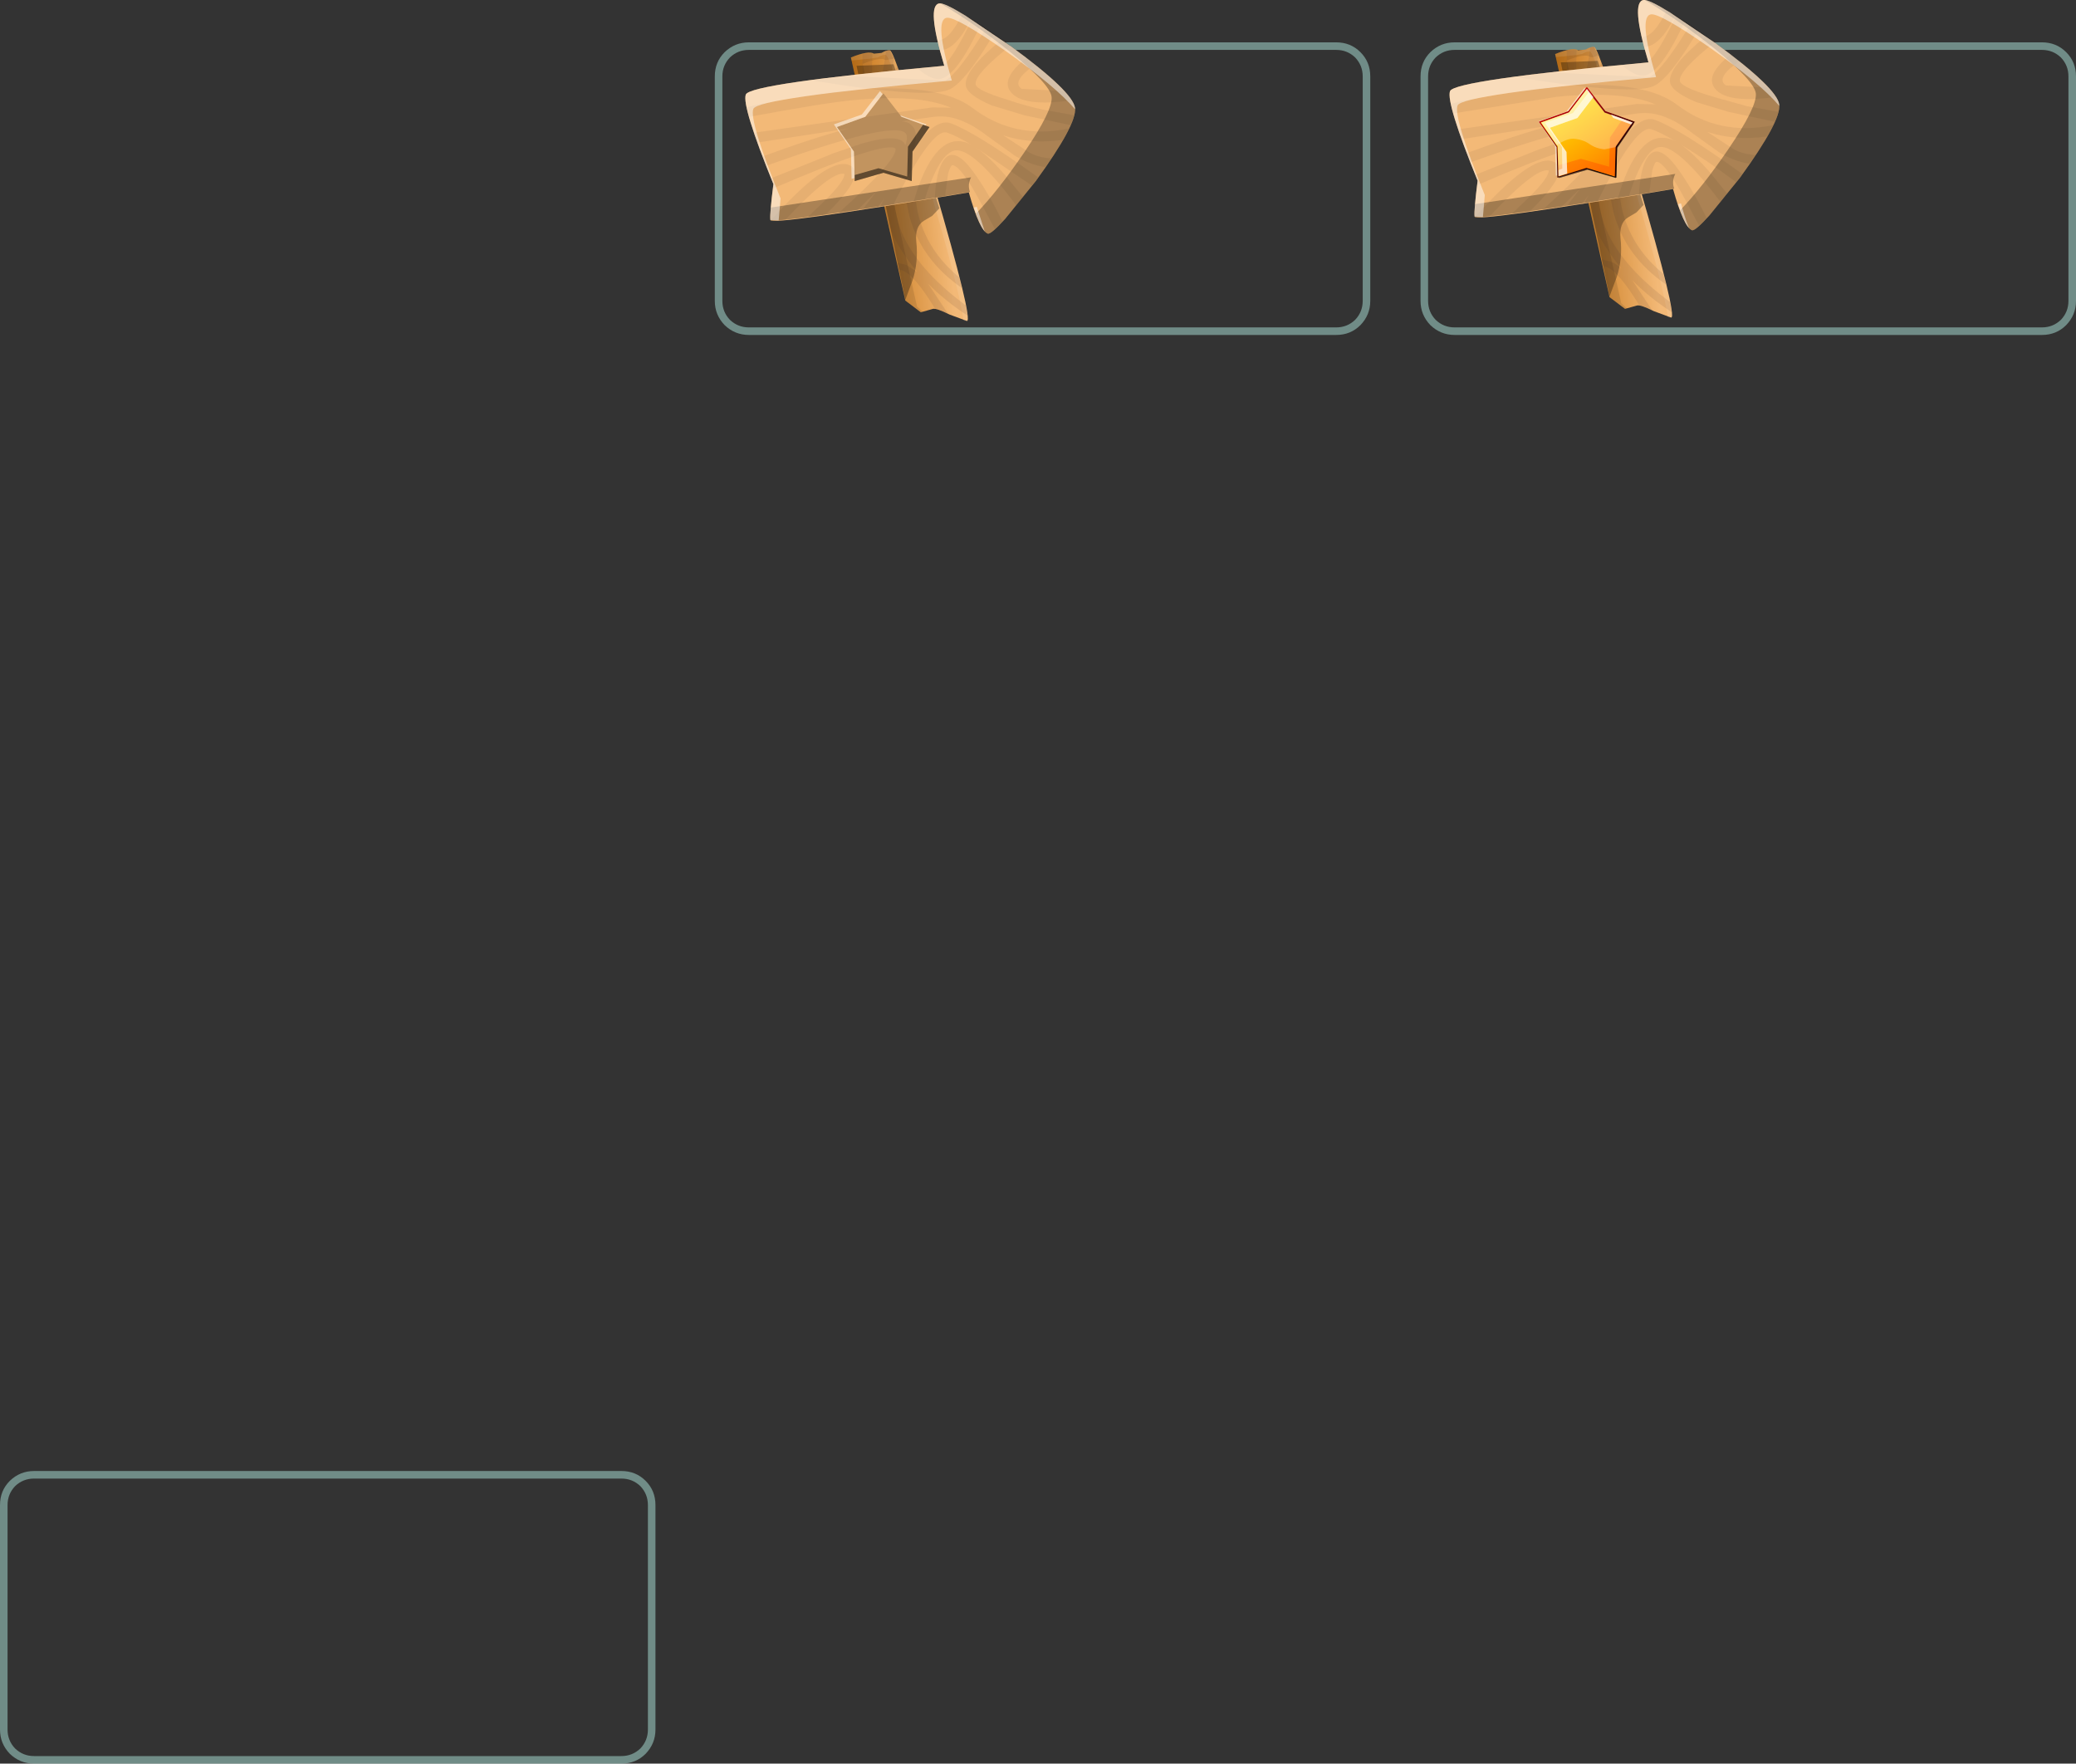 <?xml version="1.0" encoding="UTF-8" standalone="no"?>
<svg xmlns:xlink="http://www.w3.org/1999/xlink" height="233.25px" width="274.6px" xmlns="http://www.w3.org/2000/svg">
  <rect width="100%" height="100%" fill="#333333" stroke="none"/>
  <g transform="matrix(1.0, 0.0, 0.0, 1.0, -372.25, -90.2)">
    <path d="M376.75 284.75 Q374.9 284.75 373.55 286.05 372.25 287.35 372.25 289.25 L372.25 318.95 Q372.25 320.8 373.55 322.15 374.9 323.45 376.75 323.45 L454.45 323.45 Q456.35 323.45 457.65 322.15 458.95 320.8 458.95 318.95 L458.95 289.25 Q458.95 287.35 457.65 286.05 456.35 284.75 454.45 284.75 L376.75 284.75 M376.75 285.75 L454.45 285.75 Q455.9 285.75 456.95 286.75 457.95 287.8 457.95 289.25 L457.95 318.95 Q457.95 320.4 456.95 321.45 455.9 322.45 454.45 322.45 L376.75 322.45 Q375.3 322.45 374.25 321.45 373.25 320.4 373.25 318.95 L373.25 289.25 Q373.25 287.8 374.25 286.75 375.3 285.75 376.75 285.75" fill="#ade6db" fill-opacity="0.498" fill-rule="evenodd" stroke="none"/>
    <path d="M471.3 95.8 Q469.45 95.8 468.1 97.1 466.8 98.4 466.8 100.3 L466.8 130.0 Q466.8 131.85 468.1 133.2 469.45 134.5 471.3 134.5 L549.0 134.5 Q550.9 134.5 552.2 133.2 553.5 131.85 553.5 130.0 L553.5 100.3 Q553.5 98.4 552.2 97.1 550.9 95.8 549.0 95.8 L471.3 95.8 M471.3 96.8 L549.0 96.8 Q550.45 96.8 551.5 97.8 552.5 98.85 552.5 100.3 L552.5 130.0 Q552.5 131.45 551.5 132.5 550.45 133.5 549.0 133.5 L471.3 133.5 Q469.85 133.5 468.8 132.5 467.8 131.45 467.8 130.0 L467.8 100.3 Q467.8 98.85 468.8 97.8 469.85 96.8 471.3 96.8" fill="#ade6db" fill-opacity="0.498" fill-rule="evenodd" stroke="none"/>
    <path d="M564.65 95.8 Q562.8 95.8 561.45 97.1 560.15 98.4 560.15 100.3 L560.15 130.0 Q560.15 131.85 561.45 133.2 562.8 134.5 564.65 134.5 L642.35 134.5 Q644.25 134.5 645.55 133.2 646.85 131.85 646.85 130.0 L646.85 100.3 Q646.85 98.4 645.55 97.1 644.25 95.8 642.35 95.8 L564.65 95.8 M564.65 96.8 L642.35 96.8 Q643.8 96.8 644.85 97.8 645.85 98.85 645.85 100.3 L645.85 130.0 Q645.85 131.45 644.85 132.5 643.8 133.5 642.35 133.5 L564.65 133.5 Q563.2 133.5 562.15 132.5 561.15 131.45 561.15 130.0 L561.15 100.3 Q561.15 98.85 562.15 97.8 563.2 96.8 564.65 96.8" fill="#ade6db" fill-opacity="0.498" fill-rule="evenodd" stroke="none"/>
    <path d="M494.05 131.5 L495.65 131.05 Q496.15 130.95 497.85 131.8 L500.15 132.65 Q501.0 132.6 495.8 114.75 490.65 96.9 489.95 96.85 489.55 96.8 488.85 97.2 L487.85 97.3 Q487.15 96.85 484.8 97.8 L492.0 129.95 494.05 131.5" fill="url(#gradient0)" fill-rule="evenodd" stroke="none"/>
    <path d="M494.05 131.5 L494.3 131.45 493.55 130.75 486.35 98.65 Q488.7 97.7 489.4 98.15 L490.5 97.95 489.95 96.85 Q489.55 96.8 488.85 97.2 L487.85 97.3 Q487.15 96.85 484.8 97.8 L492.0 129.95 494.05 131.5" fill="#000000" fill-opacity="0.098" fill-rule="evenodd" stroke="none"/>
    <path d="M494.65 113.2 Q499.3 128.95 499.7 132.6 L500.15 132.65 Q501.0 132.6 495.8 114.75 490.65 96.9 489.95 96.85 489.55 96.8 488.85 97.2 L487.85 97.3 Q487.15 96.85 484.8 97.8 L484.9 98.2 487.35 97.95 488.35 97.8 Q489.05 97.4 489.4 97.45 490.05 97.45 494.65 113.2" fill="#ffffff" fill-opacity="0.098" fill-rule="evenodd" stroke="none"/>
    <path d="M487.55 103.55 L488.65 103.45 Q489.75 102.8 490.5 97.95 L489.95 96.85 489.45 96.9 Q488.9 101.15 488.05 102.6 L487.85 101.8 Q487.65 100.8 487.6 98.9 L487.65 97.25 486.35 97.3 Q486.25 99.95 486.6 101.9 L486.9 102.95 487.55 103.55 M486.8 106.7 L487.0 107.5 Q488.75 107.3 489.8 105.05 L491.5 100.75 490.9 98.95 488.6 104.8 Q487.8 106.55 486.8 106.7 M487.4 109.3 L487.6 110.15 Q491.0 109.3 492.75 104.75 L492.2 102.9 Q490.6 108.3 487.4 109.3" fill="#77563e" fill-opacity="0.149" fill-rule="evenodd" stroke="none"/>
    <path d="M495.95 131.05 Q496.4 131.1 497.65 131.7 L495.0 127.7 Q497.25 130.0 500.25 131.95 L500.0 130.6 498.65 129.55 Q492.15 124.35 490.85 118.85 489.65 113.35 493.5 107.05 L493.1 105.65 Q488.5 112.35 489.5 118.35 L489.8 119.9 490.45 121.5 Q491.65 123.85 493.6 126.2 L492.15 125.25 490.95 124.95 491.15 125.85 491.55 125.95 Q493.15 126.45 495.95 131.05 M499.5 128.3 L499.1 126.85 Q495.1 123.55 493.8 118.9 492.6 114.35 494.55 110.45 L494.05 108.95 Q491.05 113.35 492.6 119.0 494.2 124.65 499.5 128.3" fill="#77563e" fill-opacity="0.149" fill-rule="evenodd" stroke="none"/>
    <path d="M492.95 127.3 Q493.75 124.85 493.45 122.15 493.25 120.15 494.45 119.4 L495.55 118.75 496.5 117.75 493.3 107.45 490.45 98.7 485.55 98.9 492.0 129.85 492.95 127.3" fill="#000000" fill-opacity="0.298" fill-rule="evenodd" stroke="none"/>
    <path d="M500.4 115.65 Q501.8 120.65 502.9 121.1 503.3 121.25 505.2 119.15 L509.25 114.15 Q514.7 106.65 514.45 104.5 514.2 102.35 506.0 96.35 L500.0 92.3 Q497.15 90.55 496.5 90.65 494.75 90.9 497.15 98.9 471.5 101.25 470.9 102.7 470.35 104.2 474.55 114.55 474.05 118.5 474.15 119.3 474.25 120.05 500.4 115.65" fill="#f3b977" fill-rule="evenodd" stroke="none"/>
    <path d="M474.25 119.3 L476.15 119.25 Q482.25 112.75 483.95 113.2 484.0 114.1 481.45 116.65 L479.1 118.9 481.45 118.6 Q487.35 112.85 484.35 111.95 481.5 111.2 474.25 119.3 M493.7 114.95 L493.1 116.85 494.55 116.6 Q496.5 110.5 498.55 110.1 500.95 109.7 506.7 117.4 L507.55 116.25 505.4 113.6 Q503.15 110.95 501.4 109.75 L508.75 114.75 509.55 113.65 Q501.3 107.7 498.0 106.5 496.05 105.8 493.15 109.75 493.85 107.6 492.75 106.7 492.35 106.3 491.5 106.25 L495.75 105.65 Q497.8 105.4 499.75 106.3 501.15 106.85 503.15 108.4 L506.5 110.8 Q508.5 112.0 510.5 112.3 L511.3 111.15 Q509.65 111.05 508.45 110.4 L504.95 108.1 Q508.6 109.3 512.85 108.7 L513.65 107.2 Q506.4 108.7 500.85 104.45 496.85 101.45 487.15 101.95 481.5 102.3 472.35 104.05 L471.0 104.4 471.35 105.65 Q481.35 103.8 485.05 103.45 493.75 102.6 498.05 104.45 L495.6 104.4 472.0 107.75 472.45 109.05 484.5 107.2 Q479.9 108.4 473.1 110.9 L473.55 112.15 Q490.1 106.2 491.95 107.75 492.45 108.15 492.0 109.4 491.4 107.7 486.2 109.2 L482.55 110.45 480.7 111.2 474.2 113.8 474.55 114.55 474.45 115.15 Q489.3 108.75 490.7 109.85 491.0 111.3 483.2 118.35 L485.6 118.05 488.2 115.5 486.35 117.9 488.35 117.6 489.2 116.5 488.65 117.55 490.4 117.3 Q495.55 107.0 497.55 107.75 498.75 108.15 500.75 109.35 496.55 107.15 493.7 114.95 M503.85 120.5 L504.85 119.5 Q502.9 115.5 500.9 112.8 498.45 109.5 497.1 111.35 496.05 112.8 495.9 116.45 L497.25 116.2 497.65 113.2 Q498.0 111.95 498.3 112.05 499.45 112.3 501.95 116.95 L503.85 120.5" fill="#77563e" fill-opacity="0.098" fill-rule="evenodd" stroke="none"/>
    <path d="M503.7 94.7 L502.65 93.95 Q499.0 99.9 497.3 100.85 L484.55 100.25 479.7 100.85 Q495.45 103.4 498.0 101.95 500.1 100.8 503.7 94.7 M496.6 96.85 L496.65 96.85 Q498.65 96.75 500.55 93.0 L500.7 92.7 499.55 92.0 Q498.75 93.7 497.95 94.6 497.2 95.45 496.3 95.55 L496.6 96.85 M496.95 99.0 L495.55 99.1 493.65 99.25 Q494.95 100.45 496.15 100.65 498.45 101.0 501.95 93.5 L500.8 92.75 Q498.55 97.5 497.1 98.85 L497.15 98.9 497.05 98.9 496.95 99.0" fill="#77563e" fill-opacity="0.098" fill-rule="evenodd" stroke="none"/>
    <path d="M508.05 97.85 Q504.6 100.55 505.9 102.3 507.35 104.3 513.35 103.55 L514.0 103.45 513.0 102.25 507.4 101.95 Q505.95 101.0 509.15 98.75 L508.05 97.85 M513.85 106.75 L514.35 105.45 510.2 104.7 Q507.7 104.15 505.55 103.4 501.4 102.15 501.3 101.35 501.15 100.0 505.9 96.25 L504.75 95.45 Q499.75 99.5 500.0 101.5 500.15 102.75 503.45 104.15 L507.75 105.45 513.85 106.75" fill="#77563e" fill-opacity="0.098" fill-rule="evenodd" stroke="none"/>
    <path d="M500.55 115.6 Q500.2 114.6 500.7 113.65 L474.2 117.65 474.15 119.3 Q474.2 119.9 500.55 115.6 M501.35 118.45 Q502.25 120.85 502.9 121.1 503.3 121.25 505.2 119.15 L509.25 114.15 Q514.7 106.65 514.45 104.5 514.2 102.4 506.3 96.55 503.2 94.25 500.4 92.5 497.55 90.8 496.65 90.65 501.15 93.3 505.85 97.05 511.15 101.35 511.35 103.0 511.55 104.75 507.7 110.4 504.25 115.45 501.35 118.45" fill="#000000" fill-opacity="0.298" fill-rule="evenodd" stroke="none"/>
    <path d="M498.15 100.85 Q495.75 92.75 497.5 92.55 498.7 92.4 505.2 96.9 511.9 101.65 514.45 104.65 L514.45 104.5 Q514.2 102.35 506.0 96.35 L500.0 92.3 Q497.15 90.55 496.5 90.65 494.75 90.9 497.15 98.9 471.5 101.25 470.9 102.7 470.35 104.2 474.55 114.55 474.05 118.5 474.15 119.3 L475.25 119.35 475.5 116.45 Q471.3 106.1 471.9 104.6 472.45 103.15 498.15 100.85 M502.5 120.8 L501.45 117.55 501.05 117.65 Q501.85 120.05 502.5 120.8" fill="#ffffff" fill-opacity="0.498" fill-rule="evenodd" stroke="none"/>
    <path d="M489.1 113.05 L492.85 114.15 492.95 110.25 495.2 107.0 491.5 105.65 489.1 102.55 486.7 105.65 482.95 107.0 485.2 110.25 485.3 114.15 489.1 113.05" fill="#000000" fill-opacity="0.2" fill-rule="evenodd" stroke="none"/>
    <path d="M491.3 105.45 L491.5 105.65 494.7 106.8 494.8 106.65 491.3 105.45 M485.3 113.75 L485.2 110.25 482.95 107.0 486.7 105.65 489.0 102.65 488.65 102.25 486.25 105.35 482.55 106.65 484.8 109.9 484.9 113.85 485.3 113.75" fill="#ffffff" fill-opacity="0.498" fill-rule="evenodd" stroke="none"/>
    <path d="M489.1 113.05 L492.85 114.15 492.95 110.25 495.2 107.0 494.35 106.7 492.35 109.6 492.25 113.55 488.45 112.45 485.3 113.35 485.3 114.15 489.1 113.05" fill="#000000" fill-opacity="0.498" fill-rule="evenodd" stroke="none"/>
    <path d="M587.2 131.05 L588.8 130.6 Q589.3 130.5 591.0 131.35 L593.3 132.2 Q594.15 132.15 588.95 114.3 583.8 96.45 583.1 96.4 582.7 96.35 582.0 96.75 L581.0 96.85 Q580.3 96.4 577.95 97.35 L585.15 129.5 587.2 131.05" fill="url(#gradient1)" fill-rule="evenodd" stroke="none"/>
    <path d="M587.2 131.05 L587.45 131.0 586.7 130.3 579.5 98.2 Q581.85 97.25 582.55 97.7 582.95 97.9 583.65 97.5 L583.1 96.4 Q582.7 96.35 582.0 96.75 L581.0 96.85 Q580.3 96.4 577.95 97.35 L585.15 129.5 587.2 131.05" fill="#000000" fill-opacity="0.098" fill-rule="evenodd" stroke="none"/>
    <path d="M587.8 112.75 Q592.45 128.5 592.85 132.15 L593.3 132.2 Q594.15 132.15 588.95 114.3 583.8 96.45 583.1 96.4 582.7 96.35 582.0 96.75 L581.0 96.85 Q580.3 96.4 577.95 97.35 L578.05 97.75 580.5 97.5 581.5 97.35 Q582.2 96.95 582.55 97.0 583.2 97.0 587.8 112.75" fill="#ffffff" fill-opacity="0.098" fill-rule="evenodd" stroke="none"/>
    <path d="M580.7 103.1 L581.8 103.0 Q582.9 102.35 583.65 97.5 L583.1 96.4 582.6 96.45 Q582.05 100.7 581.2 102.15 L581.0 101.35 Q580.8 100.35 580.75 98.45 L580.8 96.8 579.5 96.85 Q579.4 99.5 579.75 101.45 L580.05 102.5 580.7 103.1 M579.95 106.25 L580.15 107.05 Q581.9 106.85 582.95 104.6 L584.65 100.3 584.05 98.5 581.75 104.35 Q580.95 106.1 579.95 106.25 M580.55 108.85 L580.75 109.7 Q584.15 108.85 585.9 104.3 L585.35 102.45 Q583.75 107.85 580.55 108.85" fill="#77563e" fill-opacity="0.149" fill-rule="evenodd" stroke="none"/>
    <path d="M589.1 130.6 Q589.55 130.65 590.8 131.25 L588.15 127.25 Q590.4 129.55 593.4 131.5 L593.15 130.15 591.8 129.1 Q585.3 123.9 584.0 118.4 582.8 112.9 586.65 106.6 L586.25 105.2 Q581.65 111.9 582.65 117.9 L582.95 119.45 583.6 121.05 Q584.8 123.4 586.75 125.75 585.9 125.0 585.3 124.8 L584.1 124.5 584.3 125.4 584.7 125.5 Q586.3 126.0 589.1 130.6 M592.65 127.85 L592.25 126.4 Q588.25 123.1 586.95 118.45 585.75 113.9 587.7 110.0 L587.2 108.5 Q584.2 112.9 585.75 118.55 587.35 124.2 592.65 127.85" fill="#77563e" fill-opacity="0.149" fill-rule="evenodd" stroke="none"/>
    <path d="M586.1 126.85 Q586.9 124.4 586.6 121.7 586.4 119.7 587.6 118.95 L588.7 118.3 589.65 117.3 586.45 107.0 583.6 98.25 578.7 98.45 585.15 129.4 586.1 126.85" fill="#000000" fill-opacity="0.298" fill-rule="evenodd" stroke="none"/>
    <path d="M593.55 115.2 Q594.95 120.2 596.05 120.65 596.45 120.8 598.35 118.7 L602.4 113.7 Q607.85 106.2 607.6 104.05 607.35 101.9 599.15 95.9 L593.15 91.85 Q590.3 90.1 589.65 90.2 587.9 90.45 590.3 98.45 564.65 100.8 564.05 102.25 563.5 103.75 567.7 114.1 567.2 118.05 567.3 118.85 567.4 119.6 593.55 115.2" fill="#f3b977" fill-rule="evenodd" stroke="none"/>
    <path d="M567.4 118.85 L569.3 118.8 Q575.4 112.3 577.1 112.75 577.15 113.65 574.6 116.2 L572.25 118.45 574.6 118.15 Q580.5 112.4 577.5 111.5 574.65 110.75 567.4 118.85 M586.85 114.5 L586.25 116.4 587.7 116.15 Q589.65 110.05 591.7 109.65 594.1 109.25 599.85 116.95 L600.7 115.8 598.55 113.15 Q596.3 110.5 594.55 109.3 597.9 111.3 601.9 114.3 L602.7 113.2 Q594.45 107.25 591.15 106.05 589.2 105.35 586.3 109.3 587.0 107.15 585.9 106.25 585.5 105.85 584.65 105.8 L588.9 105.2 Q590.95 104.95 592.9 105.85 594.3 106.4 596.3 107.95 L599.65 110.35 Q601.65 111.55 603.65 111.85 L604.45 110.7 Q602.8 110.6 601.6 109.95 L598.1 107.65 Q601.75 108.85 606.0 108.25 L606.8 106.75 Q599.55 108.25 594.0 104.0 590.0 101.0 580.3 101.5 574.65 101.85 565.5 103.6 L564.15 103.95 564.5 105.2 578.2 103.0 Q586.9 102.15 591.2 104.0 L588.75 103.95 565.15 107.3 565.6 108.6 577.65 106.75 Q573.05 107.95 566.25 110.45 L566.7 111.7 Q583.25 105.75 585.1 107.3 585.6 107.7 585.15 108.95 584.55 107.25 579.35 108.75 L575.7 110.0 573.85 110.75 567.35 113.35 567.7 114.1 567.6 114.7 Q582.45 108.3 583.85 109.4 584.15 110.85 576.35 117.9 L578.75 117.6 581.35 115.05 579.5 117.45 581.5 117.15 582.35 116.05 581.8 117.1 583.55 116.85 Q588.7 106.55 590.7 107.3 591.9 107.7 593.9 108.9 589.7 106.7 586.85 114.5 M597.0 120.05 L598.0 119.05 Q596.05 115.05 594.05 112.35 591.6 109.05 590.25 110.9 589.2 112.35 589.05 116.0 L590.4 115.75 590.8 112.75 Q591.15 111.5 591.45 111.6 592.6 111.85 595.1 116.5 L597.0 120.05" fill="#77563e" fill-opacity="0.098" fill-rule="evenodd" stroke="none"/>
    <path d="M596.85 94.25 L595.8 93.5 Q592.15 99.45 590.45 100.4 L577.7 99.8 572.85 100.4 Q588.6 102.95 591.15 101.5 593.25 100.35 596.85 94.25 M589.75 96.4 L589.8 96.4 Q591.8 96.3 593.7 92.55 L593.85 92.25 592.7 91.55 Q591.9 93.25 591.1 94.15 590.35 95.0 589.45 95.1 L589.75 96.4 M590.1 98.55 L588.7 98.65 586.8 98.8 Q588.1 100.0 589.3 100.2 591.6 100.55 595.1 93.05 L593.95 92.3 Q591.7 97.05 590.25 98.4 L590.3 98.45 590.2 98.45 590.1 98.55" fill="#77563e" fill-opacity="0.098" fill-rule="evenodd" stroke="none"/>
    <path d="M601.2 97.4 Q597.75 100.1 599.05 101.85 600.5 103.85 606.5 103.1 L607.15 103.0 606.15 101.8 600.55 101.5 Q599.1 100.55 602.3 98.3 L601.2 97.4 M607.0 106.3 L607.5 105.0 603.35 104.25 598.7 102.95 Q594.55 101.7 594.45 100.9 594.3 99.55 599.05 95.8 L597.9 95.0 Q592.9 99.05 593.15 101.05 593.3 102.3 596.6 103.7 L600.9 105.0 607.0 106.3" fill="#77563e" fill-opacity="0.098" fill-rule="evenodd" stroke="none"/>
    <path d="M593.7 115.15 Q593.35 114.15 593.85 113.2 L567.35 117.2 567.3 118.85 Q567.35 119.45 593.7 115.15 M594.5 118.0 Q595.4 120.4 596.05 120.65 596.45 120.8 598.35 118.7 L602.4 113.7 Q607.85 106.2 607.6 104.05 607.35 101.95 599.45 96.1 596.35 93.8 593.55 92.05 590.7 90.35 589.8 90.2 594.3 92.85 599.0 96.6 604.3 100.9 604.5 102.55 604.7 104.3 600.85 109.95 597.4 115.0 594.5 118.0" fill="#000000" fill-opacity="0.298" fill-rule="evenodd" stroke="none"/>
    <path d="M591.3 100.4 Q588.9 92.3 590.65 92.1 591.85 91.95 598.35 96.45 605.05 101.2 607.6 104.2 L607.6 104.05 Q607.35 101.9 599.15 95.9 L593.15 91.85 Q590.3 90.1 589.65 90.2 587.9 90.45 590.3 98.45 564.65 100.8 564.05 102.25 563.5 103.75 567.7 114.1 567.2 118.05 567.3 118.85 L568.4 118.9 568.65 116.0 Q564.45 105.65 565.05 104.15 565.6 102.7 591.3 100.4 M595.65 120.35 Q595.05 118.85 594.6 117.1 L594.2 117.2 Q595.0 119.6 595.65 120.35" fill="#ffffff" fill-opacity="0.498" fill-rule="evenodd" stroke="none"/>
    <path d="M582.25 112.65 L586.0 113.75 586.15 109.8 588.35 106.55 584.65 105.25 582.25 102.15 579.85 105.25 576.15 106.55 578.35 109.8 578.45 113.75 582.25 112.65" fill="#000000" fill-opacity="0.2" fill-rule="evenodd" stroke="none"/>
    <path d="M584.5 105.0 L584.65 105.25 587.85 106.4 587.95 106.25 584.5 105.0 M578.45 113.3 L578.35 109.8 576.15 106.55 579.85 105.25 582.15 102.25 581.85 101.8 579.45 104.95 575.75 106.25 577.95 109.5 578.05 113.45 578.45 113.3" fill="#ffffff" fill-opacity="0.498" fill-rule="evenodd" stroke="none"/>
    <path d="M582.25 112.65 L586.0 113.75 586.15 109.8 588.35 106.55 587.5 106.25 585.5 109.2 585.4 113.15 581.65 112.0 578.45 112.95 578.45 113.75 582.25 112.65" fill="#000000" fill-opacity="0.498" fill-rule="evenodd" stroke="none"/>
    <path d="M582.15 112.55 L586.05 113.7 586.15 109.65 588.5 106.3 584.6 104.9 582.15 101.7 579.7 104.9 575.8 106.3 578.15 109.65 578.25 113.7 582.15 112.55 M585.8 109.5 L585.7 113.25 582.15 112.2 578.6 113.25 578.5 109.5 576.4 106.45 579.9 105.25 582.15 102.25 584.4 105.25 587.9 106.45 585.8 109.5" fill="url(#gradient2)" fill-rule="evenodd" stroke="none"/>
    <path d="M585.85 113.55 L585.95 109.6 588.15 106.4 584.5 105.1 582.1 102.05 579.75 105.1 576.05 106.4 578.25 109.6 578.4 113.55 582.1 112.4 585.85 113.55" fill="url(#gradient3)" fill-rule="evenodd" stroke="none"/>
    <path d="M585.9 113.5 L586.0 109.55 588.2 106.4 586.9 105.9 585.2 108.4 585.1 112.25 581.35 111.2 578.4 112.05 578.4 113.5 582.15 112.4 585.9 113.5" fill="#ff0000" fill-opacity="0.2" fill-rule="evenodd" stroke="none"/>
    <path d="M585.35 105.35 L585.65 105.8 588.0 106.65 588.2 106.4 585.35 105.35 M579.55 113.15 L579.45 110.3 577.25 107.1 580.9 105.8 583.0 103.05 582.15 101.95 579.8 105.05 576.1 106.4 578.3 109.55 578.4 113.5 579.55 113.15" fill="#ffffff" fill-opacity="0.498" fill-rule="evenodd" stroke="none"/>
    <path d="M585.35 105.35 L585.65 105.8 588.0 106.65 588.2 106.4 585.35 105.35 M579.55 113.15 L579.45 110.3 577.25 107.1 580.9 105.8 583.0 103.05 582.15 101.95 582.1 102.1 582.35 102.45 580.3 105.15 576.6 106.45 578.85 109.65 578.9 112.5 578.4 112.7 578.4 113.5 579.55 113.15" fill="#ffffff" fill-opacity="0.498" fill-rule="evenodd" stroke="none"/>
    <path d="M582.5 109.25 Q583.35 109.85 584.5 109.95 L586.0 109.65 586.0 109.55 588.2 106.4 584.5 105.05 582.15 101.95 579.8 105.05 576.1 106.4 578.15 109.4 Q579.5 108.5 580.4 108.55 581.65 108.65 582.5 109.25" fill="#ffffff" fill-opacity="0.298" fill-rule="evenodd" stroke="none"/>
  </g>
  <defs>
    <linearGradient gradientTransform="matrix(0.008, -7.0E-4, -0.002, -0.022, 492.45, 114.95)" gradientUnits="userSpaceOnUse" id="gradient0" spreadMethod="pad" x1="-819.2" x2="819.2">
      <stop offset="0.0" stop-color="#c57314"/>
      <stop offset="0.859" stop-color="#f3b977"/>
      <stop offset="1.0" stop-color="#f3b977"/>
    </linearGradient>
    <linearGradient gradientTransform="matrix(0.008, -7.0E-4, -0.002, -0.022, 585.6, 114.5)" gradientUnits="userSpaceOnUse" id="gradient1" spreadMethod="pad" x1="-819.2" x2="819.2">
      <stop offset="0.0" stop-color="#c57314"/>
      <stop offset="0.859" stop-color="#f3b977"/>
      <stop offset="1.0" stop-color="#f3b977"/>
    </linearGradient>
    <linearGradient gradientTransform="matrix(-0.004, -0.006, -0.006, 0.004, 581.1, 107.45)" gradientUnits="userSpaceOnUse" id="gradient2" spreadMethod="pad" x1="-819.2" x2="819.2">
      <stop offset="0.0" stop-color="#0f0000"/>
      <stop offset="1.0" stop-color="#e30000"/>
    </linearGradient>
    <linearGradient gradientTransform="matrix(-0.004, -0.006, -0.006, 0.004, 581.1, 107.55)" gradientUnits="userSpaceOnUse" id="gradient3" spreadMethod="pad" x1="-819.2" x2="819.2">
      <stop offset="0.0" stop-color="#ff8800"/>
      <stop offset="1.0" stop-color="#fff100"/>
    </linearGradient>
  </defs>
</svg>
